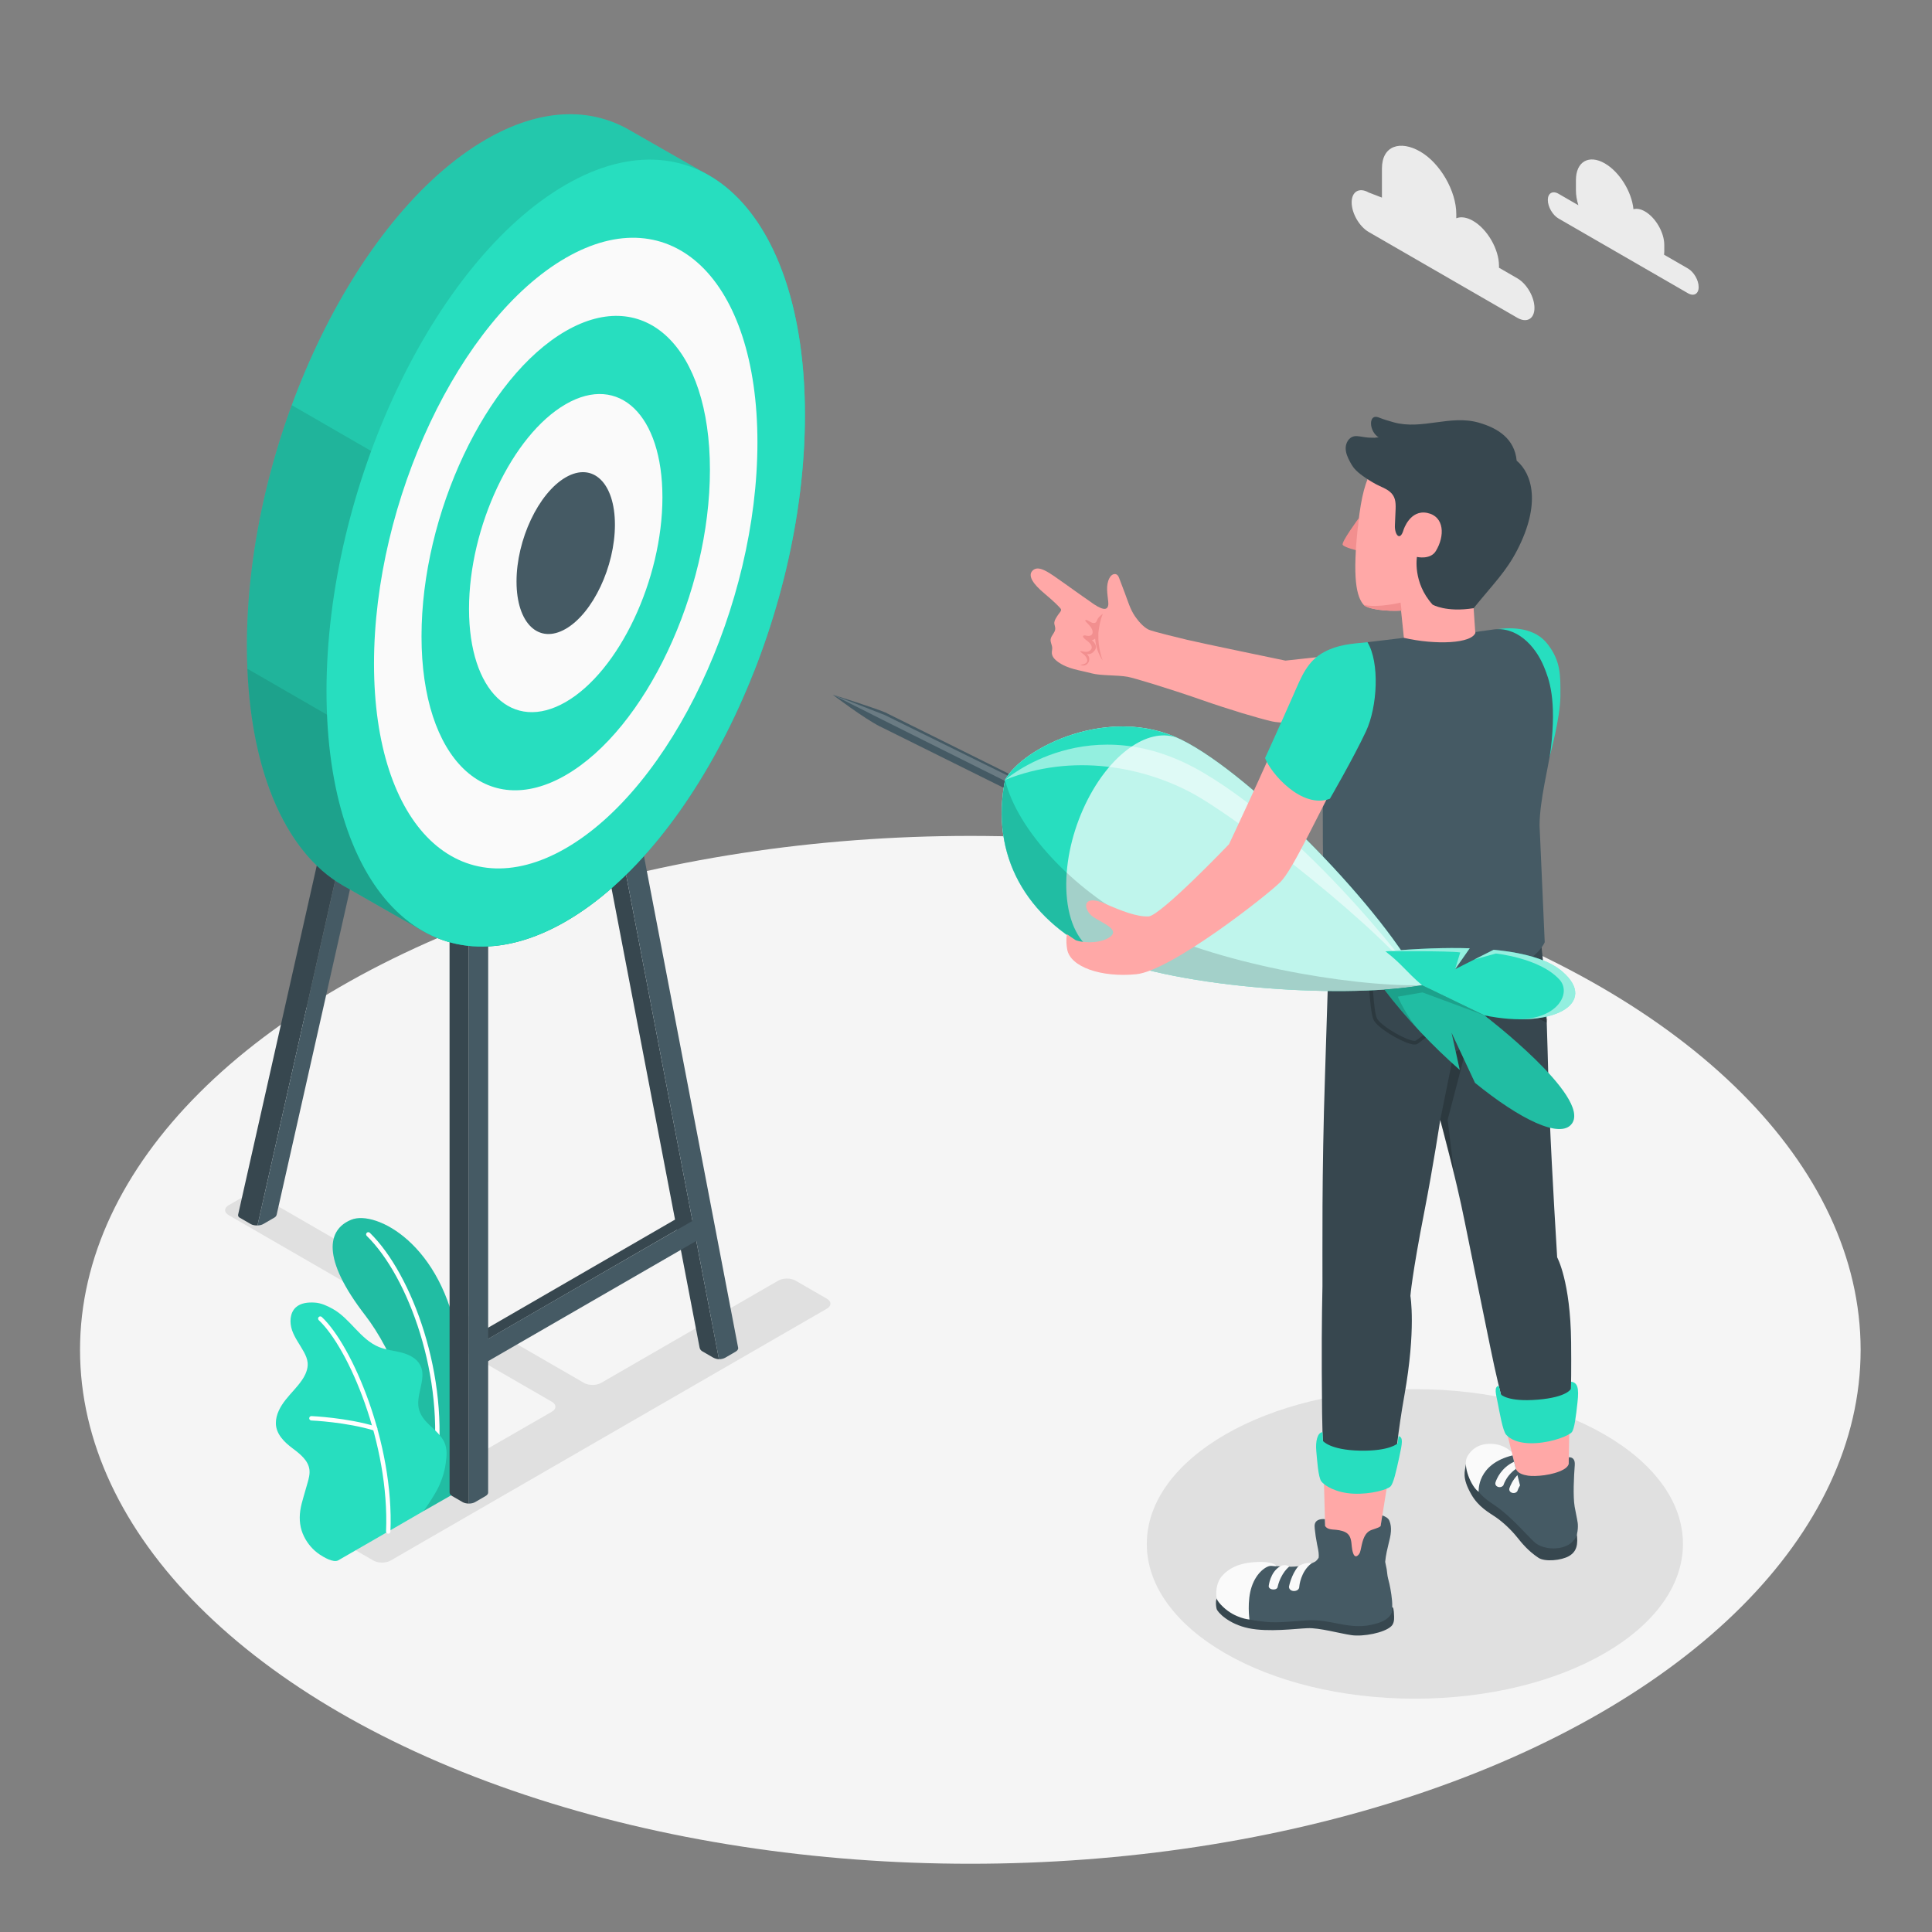 <?xml version="1.0" encoding="utf-8"?>
<!-- Generator: Adobe Illustrator 27.5.0, SVG Export Plug-In . SVG Version: 6.00 Build 0)  -->
<svg version="1.1" xmlns="http://www.w3.org/2000/svg" xmlns:xlink="http://www.w3.org/1999/xlink" x="0px" y="0px"
	 viewBox="0 0 500 500" style="enable-background:new 0 0 500 500;" xml:space="preserve">
<rect x="0" y="0" width="500" height="500" fill="#808080" stroke="none"/>
<g id="Floor">
	<ellipse id="Floor_9_" style="fill:#F5F5F5;" cx="251.12" cy="349.336" rx="230.408" ry="133.003"/>
</g>
<g id="Clouds">
	<g id="Clouds_3_">
		<path id="Cloud_3_" style="fill:#EBEBEB;" d="M436.842,69.488l-6.181-3.568c0.031-0.241,0.052-0.49,0.052-0.758v-1.791
			c0-3.187-2.237-7.061-4.997-8.654c-1.118-0.645-2.146-0.81-2.978-0.575c-0.452-4.529-3.596-9.651-7.414-11.856
			c-4.129-2.384-7.475-0.451-7.475,4.316v2.679c0,1.235,0.228,2.539,0.633,3.834l-5.134-2.964c-1.531-0.884-2.772-0.167-2.772,1.6
			c0,1.768,1.241,3.917,2.772,4.801l33.494,19.338c1.531,0.884,2.772,0.167,2.772-1.6C439.614,72.521,438.373,70.372,436.842,69.488
			z"/>
		<path id="Cloud_2_" style="fill:#EBEBEB;" d="M354.234,49.828l3.409,1.311v-7.511c0-5.954,4.749-7.382,9.906-4.405l0,0
			c5.156,2.977,9.337,10.217,9.337,16.172v1.091c1.17-0.467,2.681-0.286,4.333,0.668l0,0c3.711,2.142,6.719,7.353,6.719,11.637
			v0.496l4.754,2.745c2.444,1.411,4.425,4.842,4.425,7.663s-1.981,3.965-4.425,2.554l-38.457-22.203
			c-2.444-1.411-4.425-4.842-4.425-7.664C349.809,49.561,351.79,48.417,354.234,49.828z"/>
	</g>
</g>
<g id="Shadows">
	<ellipse id="Shadow_8_" style="fill:#E0E0E0;" cx="366.17" cy="399.564" rx="69.377" ry="40.055"/>
	<path id="Shadow_4_" style="fill:#E0E0E0;" d="M101.097,403.864l112.894-65.18c1.234-0.712,1.234-1.867,0-2.58l-8.108-4.681
		c-1.234-0.712-3.234-0.712-4.468,0l-45.83,26.46c-1.234,0.712-3.234,0.712-4.468,0l-83.552-48.239
		c-1.234-0.712-3.234-0.713-4.468,0l-3.917,2.261c-1.234,0.712-1.234,1.867,0,2.579l83.642,48.289
		c1.234,0.712,1.233,1.866-0.002,2.577l-54.298,31.256c-1.235,0.711-1.236,1.864-0.002,2.577l8.109,4.681
		C97.863,404.576,99.864,404.576,101.097,403.864z"/>
</g>
<g id="Plants">
	<g id="Plants_5_">
		<g id="XMLID_9258_">
			<g id="XMLID_9261_">
				<path id="XMLID_9262_" style="fill:#27DEBF;" d="M109.647,391.042l7.965-4.551c0,0,3.82-21.052,0.963-39.148
					c-4.017-25.443-21.34-34.219-27.632-31.69c-6.292,2.529-7.771,10.066,3.592,24.767
					C101.239,349.094,109.862,367.43,109.647,391.042z"/>
			</g>
			<g id="XMLID_9263_" style="opacity:0.15;">
				<path id="XMLID_9264_" d="M109.647,391.042l7.965-4.551c0,0,3.82-21.052,0.963-39.148c-4.017-25.443-21.34-34.219-27.632-31.69
					c-6.292,2.529-7.771,10.066,3.592,24.767C101.239,349.094,109.862,367.43,109.647,391.042z"/>
			</g>
			<g id="XMLID_9259_">
				<path id="XMLID_9260_" style="fill:#FFFFFF;" d="M112.534,380.938c-0.027,0-0.052-0.002-0.079-0.006
					c-0.31-0.043-0.528-0.329-0.485-0.64c3.292-23.82-6.287-49.917-17.05-60.435c-0.224-0.218-0.228-0.579-0.009-0.803
					c0.22-0.222,0.579-0.228,0.803-0.009c10.959,10.709,20.721,37.231,17.381,61.402
					C113.057,380.731,112.813,380.938,112.534,380.938z"/>
			</g>
		</g>
		<g id="XMLID_9219_">
			<g id="XMLID_9228_">
				<path id="XMLID_9257_" style="fill:#27DEBF;" d="M87.549,403.808c-1.258,0.723-3.852-0.857-4.846-1.524
					c-1.701-1.141-3.079-2.757-3.994-4.585c-1.065-2.127-1.334-4.406-1-6.76c0.173-1.22,0.515-2.41,0.855-3.594
					c0.334-1.163,0.669-2.326,1.003-3.489c0.33-1.148,0.663-2.335,0.512-3.519c-0.305-2.386-2.423-4.058-4.349-5.5
					c-2.129-1.595-4.347-3.699-4.335-6.572c0.009-2.216,1.157-4.275,2.531-6.015c1.374-1.74,3.004-3.277,4.245-5.113
					c0.894-1.322,1.591-2.875,1.446-4.464c-0.09-0.987-0.5-1.917-0.972-2.789c-1.014-1.87-2.353-3.584-3.052-5.593
					s-0.6-4.509,0.968-5.947c1.288-1.18,3.2-1.345,4.943-1.23c1.612,0.107,3.187,0.834,4.598,1.618
					c4.561,2.536,7.163,7.937,12.003,9.889c1.867,0.753,3.912,0.917,5.858,1.432c1.946,0.514,3.93,1.508,4.831,3.308
					c1.776,3.548-1.52,7.921-0.271,11.688c1.105,3.333,4.344,4.609,6.163,7.613c0.796,1.314,0.979,2.833,0.851,4.364
					c-0.217,2.591-0.597,4.492-1.84,7.373c-1.027,2.381-4.047,6.642-4.047,6.642C109.572,391.117,87.742,403.697,87.549,403.808z"/>
			</g>
			<g id="XMLID_9226_">
				<path id="XMLID_9227_" style="fill:#FFFFFF;" d="M100.478,396.92c-0.008,0-0.015,0-0.015,0
					c-0.322-0.013-0.565-0.278-0.552-0.591c0.938-22.546-9.685-47.436-17.41-54.667c-0.228-0.214-0.241-0.573-0.027-0.803
					c0.215-0.228,0.573-0.24,0.803-0.027c7.88,7.377,18.719,32.681,17.769,55.544C101.033,396.681,100.781,396.92,100.478,396.92z"
					/>
			</g>
			<g id="XMLID_9224_">
				<path id="XMLID_9225_" style="fill:#FFFFFF;" d="M97.1,370.283c-0.055,0-0.112-0.008-0.167-0.025
					c-7.243-2.239-16.272-2.634-16.361-2.637c-0.314-0.013-0.557-0.278-0.545-0.591c0.013-0.313,0.251-0.56,0.591-0.545
					c0.092,0.004,9.263,0.405,16.65,2.688c0.299,0.092,0.468,0.411,0.375,0.71C97.567,370.127,97.343,370.283,97.1,370.283z"/>
			</g>
		</g>
	</g>
</g>
<g id="Target_1_">
	<g id="Target">
		<g id="Canvas">
			<g id="XMLID_9628_">
				<polygon id="XMLID_9639_" style="fill:#37474F;" points="176.186,317.711 176.186,314.766 123.837,345.048 126.335,346.521 				
					"/>
				<g id="XMLID_9636_">
					<path id="XMLID_9638_" style="fill:#37474F;" d="M110.914,118.376c0.265,0.153,0.4,0.46,0.332,0.759L67.875,311.679
						l-1.24,5.462c-0.626,0.037-1.252-0.086-1.73-0.344c-0.012-0.012-0.024-0.012-0.037-0.025l-2.906-1.682
						c-0.264-0.153-0.399-0.461-0.332-0.759l44.525-197.657c0.104-0.46,0.623-0.688,1.031-0.452L110.914,118.376z"/>
					<path id="XMLID_9637_" style="fill:#455A64;" d="M116.354,115.749L71.607,314.336c-0.072,0.317-0.272,0.59-0.553,0.752
						l-2.91,1.684c-0.417,0.246-0.957,0.368-1.509,0.368l1.24-5.462l43.484-193.046L116.354,115.749z"/>
				</g>
				<g id="XMLID_9633_">
					<path id="XMLID_9635_" style="fill:#37474F;" d="M121.349,383.379v5.744c-0.589,0-1.166-0.123-1.608-0.368
						c-0.012-0.012-0.024-0.012-0.037-0.025l-2.7-1.559c-0.442-0.258-0.65-0.602-0.65-0.933L116.342,213.8l4.995,2.884
						L121.349,383.379z"/>
					<path id="XMLID_9634_" style="fill:#455A64;" d="M126.345,213.812l-0.012,172.366v0.123c-0.012,0.319-0.246,0.626-0.663,0.871
						l-2.688,1.559c-0.442,0.27-1.043,0.393-1.632,0.393v-5.744l-0.012-166.695L126.345,213.812z"/>
				</g>
				<g id="XMLID_9630_">
					<path id="XMLID_9632_" style="fill:#37474F;" d="M186.066,351.763c-0.344,0-0.96-0.113-1.554-0.452l-2.779-1.607
						c-0.357-0.206-0.606-0.557-0.684-0.962L151.308,193.61l4.995,2.884l28.695,149.685L186.066,351.763z"/>
					<path id="XMLID_9631_" style="fill:#455A64;" d="M191.049,348.855c0,0.012,0,0.012,0,0.024c0,0.344-0.233,0.675-0.688,0.945
						l-2.541,1.473l-0.122,0.074c-0.454,0.258-1.043,0.393-1.633,0.393l-1.068-5.584l-28.695-149.685l5.008-2.872L191,348.634
						c0,0.012,0.012,0.025,0.012,0.037L191.049,348.855z"/>
				</g>
				<polygon id="XMLID_9629_" style="fill:#455A64;" points="124.618,353.247 181.172,320.595 181.172,314.839 124.618,347.49 				
					"/>
			</g>
		</g>
		<g>
			<g>
				<path style="fill:#27DEBF;" d="M183.618,45.469c0,0,0.001-0.004,0.001-0.004s-0.038-0.021-0.098-0.055
					c-0.09-0.052-0.182-0.102-0.272-0.153c-1.451-0.814-7.451-4.196-20.395-11.631c-10.331-5.934-23.156-5.576-37.051,2.447
					C91.61,55.818,63.895,114.501,63.899,167.146c0.003,31.258,9.776,53.36,24.872,62.026c9.079,5.212,18.397,10.492,20.519,11.694
					c0.076,0.044,0.154,0.087,0.231,0.131c0.141,0.079,0.22,0.125,0.22,0.125c0.001-0.001,0.003-0.002,0.004-0.002
					c10.265,5.711,22.943,5.271,36.667-2.654c34.188-19.742,61.903-78.426,61.903-131.073
					C208.316,76.253,198.617,54.204,183.618,45.469z"/>
				<path style="opacity:0.1;" d="M183.618,45.469c0,0,0.001-0.004,0.001-0.004s-0.038-0.021-0.098-0.055
					c-0.09-0.052-0.182-0.102-0.272-0.153c-1.451-0.814-7.451-4.196-20.395-11.631c-10.331-5.934-23.156-5.576-37.051,2.447
					C91.61,55.818,63.895,114.501,63.899,167.146c0.003,31.258,9.776,53.36,24.872,62.026c9.079,5.212,18.397,10.492,20.519,11.694
					c0.076,0.044,0.154,0.087,0.231,0.131c0.141,0.079,0.22,0.125,0.22,0.125c0.001-0.001,0.003-0.002,0.004-0.002
					c10.265,5.711,22.943,5.271,36.667-2.654c34.188-19.742,61.903-78.426,61.903-131.073
					C208.316,76.253,198.617,54.204,183.618,45.469z"/>
				<path style="opacity:0.1;" d="M195.101,173.902L75.508,104.855c-7.306,19.867-11.611,41.547-11.609,62.291
					c0.003,31.258,9.776,53.36,24.872,62.026c9.079,5.212,18.397,10.492,20.519,11.694c0.076,0.044,0.154,0.087,0.231,0.131
					c0.141,0.079,0.22,0.125,0.22,0.125c0.001-0.001,0.003-0.002,0.004-0.002c10.265,5.711,22.943,5.271,36.667-2.654
					C166.171,227.057,183.766,202.641,195.101,173.902z"/>
				<path style="opacity:0.1;" d="M64.022,173.072c1.163,28.123,10.626,47.993,24.75,56.101
					c9.079,5.212,18.397,10.492,20.519,11.694c0.076,0.044,0.154,0.087,0.231,0.131c0.141,0.079,0.22,0.125,0.22,0.125
					c0.001-0.001,0.003-0.002,0.004-0.002c10.265,5.711,22.943,5.271,36.667-2.654c4.626-2.672,9.132-6.064,13.468-10.05
					L64.022,173.072z"/>
			</g>
			<g id="XMLID_265_">
				<path id="XMLID_380_" style="fill:#27DEBF;" d="M146.404,47.817c-34.193,19.744-61.908,78.427-61.904,131.073
					c0.005,52.645,27.724,79.318,61.912,59.576c34.188-19.742,61.903-78.426,61.903-131.073
					C208.316,54.746,180.597,28.073,146.404,47.817z"/>
				<path id="XMLID_379_" style="fill:#FAFAFA;" d="M146.405,66.747C119.002,82.57,96.791,129.6,96.794,171.791
					c0.004,42.191,22.218,63.567,49.617,47.745c27.399-15.822,49.611-62.852,49.611-105.044S173.808,50.924,146.405,66.747z"/>
				<path id="XMLID_362_" style="fill:#27DEBF;" d="M146.406,85.676c-20.613,11.902-37.321,47.279-37.318,79.015
					c0.003,31.737,16.713,47.816,37.323,35.915c20.61-11.901,37.318-47.278,37.318-79.016
					C183.729,89.853,167.019,73.773,146.406,85.676z"/>
				<path id="XMLID_361_" style="fill:#FAFAFA;" d="M146.407,104.605c-13.823,7.982-25.027,31.705-25.025,52.987
					c0.002,21.282,11.208,32.065,25.029,24.084c13.821-7.981,25.025-31.704,25.025-52.987
					C171.435,107.407,160.23,96.624,146.407,104.605z"/>
				<path id="XMLID_348_" style="fill:#455A64;" d="M146.408,123.535c-7.033,4.061-12.733,16.131-12.732,26.959
					c0.001,10.828,5.702,16.314,12.734,12.254c7.032-4.061,12.732-16.13,12.732-26.959S153.441,119.474,146.408,123.535z"/>
			</g>
		</g>
	</g>
</g>
<g id="Character">
	<g id="Character_9_">
		<g id="Character_11_">
			<g id="Character_2_">
				<g>
					<path id="XMLID_642_" style="fill:#37474F;" d="M379.391,378.885c-0.262,1.887-1.122,3.429,1.338,7.794
						c1.908,3.384,4.672,4.787,6.447,6.016c1.775,1.23,3.819,3.122,5.358,5.028c1.368,1.694,2.923,3.641,5.615,5.431
						c1.68,1.117,5.952,0.689,7.894-0.436c1.942-1.125,2.495-2.929,1.949-6.192c-0.533-3.187-10.627-3.107-10.627-3.107
						L379.391,378.885z"/>
					<g id="XMLID_640_">
						<path id="XMLID_641_" style="fill:#FFA8A7;" d="M406.309,359.008l-0.503,30.585c0.005,1.802-9.867,4.045-12.021-0.061
							c-0.055-0.119-0.319-4.77-1.478-9.385c-0.768-3.061-2.074-8.408-2.074-8.408c-1.129-6.365-1.626-11.069-1.626-11.069
							L406.309,359.008z"/>
					</g>
					<g id="XMLID_638_">
						<path id="XMLID_639_" style="fill:#FFA8A7;" d="M360.857,373.083c0,0-4.651,28.3-4.787,29.855
							c-0.135,1.555-4.528,2.575-7.776,2.467c-3.352-0.111-5.176-1.602-5.141-2.303l-0.801-30.207L360.857,373.083z"/>
					</g>
					<path id="XMLID_637_" style="fill:#37474F;" d="M365.009,335.389c0,0,0.405-5.453,3.624-21.896
						c2.232-11.404,4.1-23.641,4.1-23.641s4.034,14.754,6.349,26.392c1.683,8.46,3.363,16.428,6.631,32.548
						c2.787,13.748,5.198,21.005,5.198,21.005c6.268,3.331,15.44-0.49,15.44-0.49s0.382-9.831,0.253-21.974
						c-0.168-15.766-3.612-21.933-3.612-21.933s-1.329-21.254-1.969-36.935c-0.907-22.257-0.208-42.991-5.451-60.329
						c-0.808-0.217-50.034-21.71-51.286,7.723c-0.309,7.267-0.846,26.625-1.367,42.151c-0.884,26.323-0.637,45.898-0.67,54.865
						c-0.177,8.624-0.258,16.713-0.094,32.816c0.071,7.032,0.488,12.994,0.488,12.994c5.893,3.955,18.509-0.888,18.509-0.888
						s0.558-6.916,2.304-16.694C366.511,343.983,365.009,335.389,365.009,335.389z"/>
					<g style="opacity:0.2;">
						<path d="M364.868,270.107c-2.773-0.797-8.338-4.069-9.368-6.145c-1.188-2.395-1.452-14.944-1.463-15.477l-0.009-0.449
							l20.252-1.441l0.058,0.441c1.021,7.816,1.136,11.869,1.192,13.818l0.02,0.649c0.079,2.029-7.892,8.143-8.695,8.636
							c-0.176,0.108-0.394,0.167-0.661,0.178C365.841,270.332,365.405,270.262,364.868,270.107z M354.991,248.915
							c0.092,3.872,0.482,12.868,1.355,14.628c0.84,1.693,6.031,4.865,8.783,5.656c0.978,0.282,1.223,0.143,1.231,0.136
							c1.737-1.066,8.29-6.652,8.246-7.795l-0.021-0.659c-0.054-1.896-0.165-5.801-1.127-13.281L354.991,248.915z"/>
					</g>
					<g style="opacity:0.2;">
						<path d="M400.3,264.689l0.185-0.987c-3.425-1.654-8.418-4.402-8.797-5.332c-0.467-1.144-1.346-9.153-1.697-12.637
							c1.04-0.266,4.126-1.035,8.822-2.028l-0.195-0.923c-5.854,1.237-9.224,2.13-9.258,2.139l-0.388,0.103l0.039,0.399
							c0.118,1.2,1.176,11.769,1.802,13.303C391.467,260.329,398.869,263.997,400.3,264.689z"/>
					</g>
					<path style="fill:#27DEBF;" d="M342.26,370.647l0.093,2.25c0,0,1.812,2.365,9.567,2.528c7.755,0.163,9.781-1.868,9.781-1.868
						l0.253-1.88c1.235,0.288,0.968,1.76,0.171,5.433c-0.797,3.672-1.497,6.841-2.29,7.604c-0.794,0.763-4.972,2.052-9.551,1.848
						c-4.579-0.203-7.544-2.106-8.342-3.205c-0.798-1.1-1.072-5.499-1.292-7.867C340.429,373.121,340.914,370.741,342.26,370.647z"
						/>
					<path style="fill:#27DEBF;" d="M387.884,358.645l0.549,2.242c0,0,1.772,1.982,9.503,1.348c7.731-0.633,8.648-2.834,8.648-2.834
						l0.021-1.821c1.648,0.248,2.072,1.549,1.656,5.284c-0.416,3.735-0.787,6.959-1.499,7.799c-0.711,0.84-4.736,2.551-9.311,2.818
						c-4.576,0.267-6.738-1.149-7.645-2.161c-0.907-1.012-1.713-5.823-2.175-8.156C387.168,360.83,386.556,358.877,387.884,358.645z
						"/>
					<path style="opacity:0.2;" d="M372.733,289.852l3.53-17.459c0,0,6.8-2.668,9.109-11.268c0,0,0.588,7.977-6.378,12.038
						l-4.342,16.635l1.732,14.339L372.733,289.852z"/>
					<g>
						<path style="fill:#37474F;" d="M315.244,413.436c-0.708-0.065-0.627,2.039-0.381,2.942c0.246,0.903,3.132,3.931,8.269,5.002
							c5.137,1.071,12.233,0.112,15.277-0.01c3.044-0.123,8.298,1.359,11.334,1.803c3.037,0.444,8.502-0.582,10.303-2.295
							c0.706-0.671,0.772-1.659,0.746-2.51c-0.06-2.018-0.245-2.425-0.479-2.408L315.244,413.436z"/>
						<path style="fill:#455A64;" d="M359.332,399.658c0.271-1.097,0.563-2.197,0.638-3.324c0.063-0.934-0.029-1.899-0.395-2.768
							c-0.312-0.742-1.107-1.102-1.832-1.372l-0.445,2.77c-0.59,0.563-2.246,0.823-2.929,1.269c-1.534,1-1.831,3.066-2.225,4.854
							c-0.091,0.413-0.202,0.839-0.467,1.169c-1.374,1.712-1.774-1.279-1.843-2.082c-0.101-1.161-0.204-2.453-1.066-3.237
							c-0.725-0.659-2.01-0.933-2.964-1.021c-1.043-0.096-2.293-0.059-2.869-0.981l-0.069-1.776
							c-0.891-0.101-2.155,0.073-2.527,1.049c-0.172,0.452-0.132,0.953-0.082,1.434c0.138,1.332,0.327,2.66,0.594,3.973
							c0.199,0.98,0.443,1.962,0.449,2.962c0.001,0.194-0.017,0.381-0.037,0.567c-0.281,0.45-0.615,0.857-1.005,1.065
							c-1.599,0.849-3.459,1.11-5.243,1.226c-2.634,0.17-4.873-0.236-7.841-0.275c-2.639-0.034-5.611,0.3-7.904,1.607
							c-2.171,1.237-4.174,3.114-4.021,7.044c1.292,2.105,2.611,3.335,4.697,4.257c2.47,1.091,5.102,1.401,7.78,1.678
							c3.136,0.324,7.462-0.228,10.604-0.405c2.86-0.161,5.457,0.354,7.841,0.834c3.978,0.801,6.72,1.015,10.329-0.086
							c1.367-0.417,3.071-1.229,3.704-2.734c0.287-2.014-0.017-4.219-0.372-6.21c-0.072-0.403-0.154-0.804-0.244-1.202
							c-0.112-0.497-0.236-0.992-0.367-1.486c-0.197-0.744-0.213-1.565-0.346-2.334c-0.048-0.281-0.198-1.029-0.391-1.912
							c0.08-0.876,0.222-1.745,0.4-2.608C359.019,400.952,359.173,400.303,359.332,399.658z"/>
						<path style="fill:#FAFAFA;" d="M339.434,404.584c-2.869,2.146-3.177,5.979-3.177,5.979c0.059,1.518-2.618,1.622-2.677,0.104
							c0,0,0.56-3.107,2.416-5.315C335.997,405.351,337.75,404.154,339.434,404.584z"/>
						<path style="fill:#FAFAFA;" d="M333.602,405.474c0,0-2.064,1.569-2.928,5.107c-0.049,1.122-2.382,0.997-2.333-0.125
							c0,0,0.362-3.588,2.936-5.078C332.019,404.87,333.363,405.027,333.602,405.474z"/>
						<path style="fill:#FAFAFA;" d="M329.017,405.226c-1.223-0.024-3.81,1.64-5.079,5.4c-1.269,3.76-0.577,8.504-0.577,8.504
							s-3.622-0.245-6.804-3.239c-0.885-0.833-1.414-1.533-1.702-2.158c-0.314-2.467,0.271-4.528,1.295-5.741
							c1.793-2.126,4.545-3.515,8.888-3.733c4.872-0.245,5.289,1.053,5.289,1.053L329.017,405.226z"/>
					</g>
					<path style="fill:#455A64;" d="M382.059,374.888c2.41-1.41,9.372,1.769,9.372,1.769l0.41,1.635c0,0,0.293,1.161,0.436,1.727
						c0.368,1.289,2.048,1.709,3.203,1.883c1.796,0.27,6.381-0.059,9.148-1.591c1.271-0.704,1.357-1.469,1.357-1.469
						c-0.016-0.466,0.027-1.708,0.027-1.708c0.776-0.028,1.666,0.357,1.536,2.038c-0.227,2.934-0.484,8.069-0.031,10.74
						c0.223,1.314,0.591,2.864,0.789,4.182c0.133,0.888,0.097,3.504-1.073,4.555c-0.006,0.005-0.013,0.008-0.02,0.013
						c-0.292,0.381-0.669,0.737-1.177,1.052c-2.539,1.58-6.964,1.312-9.08-0.745c-2.638-2.563-4.498-4.89-8.195-7.962
						c-2.186-1.816-4.304-2.687-6.077-4.928c0,0,0,0-0.001-0.009c-0.822-1.045-1.573-2.392-2.215-4.262
						C379.16,378.03,379.584,376.34,382.059,374.888z"/>
					<g>
						<path style="fill:#FAFAFA;" d="M389.056,384.425c0.703-1.988,1.95-3.351,3.252-4.279c-0.152-0.607-0.313-1.221-0.467-1.853
							c-3.32,1.56-4.48,4.368-4.802,5.319C386.692,384.731,388.283,385.364,389.056,384.425z"/>
						<path style="fill:#FAFAFA;" d="M392.664,385.949c0.199-0.558,0.439-1.068,0.718-1.531c-0.21-0.826-0.436-1.718-0.676-2.662
							c-1.284,1.341-1.85,2.752-2.059,3.38C390.3,386.255,391.891,386.889,392.664,385.949z"/>
						<path style="fill:#FAFAFA;" d="M382.684,386.08c0,0,0,0-0.001-0.009c-0.023-0.292-0.425-7.163,8.748-9.413
							c-0.014-0.05-0.165-0.649-0.226-0.893l-0.001-0.009c-0.88-0.779-2.315-1.733-4.213-1.996
							c-3.347-0.462-5.792,0.701-7.211,3.113C378.36,379.276,380.824,384.886,382.684,386.08z"/>
					</g>
				</g>
			</g>
			<g>
				<g>
					<path id="XMLID_404_" style="fill:#FFA8A7;" d="M329.21,186.701c-3.874-0.915-10.814-2.975-18.529-5.666
						c-8.495-2.962-17.334-5.61-18.82-5.875c-2.836-0.506-6.908-0.239-9.431-0.92c-3.034-0.819-6.048-1.061-8.682-2.982
						c-0.749-0.546-1.471-1.286-1.531-2.211c-0.031-0.471,0.117-0.939,0.093-1.411c-0.038-0.732-0.486-1.417-0.412-2.146
						c0.102-1.007,1.163-1.74,1.2-2.752c0.017-0.444-0.171-0.868-0.238-1.307c-0.124-0.805,0.673-1.876,1.111-2.518
						c0.237-0.347,0.904-0.943,0.53-1.39c-0.454-0.542-1.452-1.625-4.232-3.953c-2.779-2.329-4.299-4.46-3.141-5.792
						c1.606-1.848,4.543,0.54,8.26,3.142c2.074,1.451,4.106,2.96,6.202,4.379c0.818,0.553,4.137,3.256,5.009,1.905
						c0.271-0.42,0.256-0.959,0.211-1.457c-0.092-1.036-0.268-2.066-0.293-3.105c-0.025-1.04,0.11-2.11,0.602-3.026
						c0.185-0.345,0.428-0.673,0.765-0.874c0.337-0.201,0.78-0.253,1.119-0.056c0.348,0.203,0.515,0.608,0.658,0.985
						c0.475,1.251,0.949,2.502,1.424,3.753c0.785,2.068,1.374,4.191,2.633,6.05c0.827,1.22,2.217,2.849,3.562,3.48
						c1,0.47,7.665,2.077,9.842,2.602c3.762,0.907,25.126,5.316,25.547,5.411l57.523-6.261l-0.797,18.749
						C389.395,183.455,336.786,188.49,329.21,186.701z"/>
					<path style="fill:#27DEBF;" d="M387.403,162.833c3.907-0.525,9.805-0.485,13.153,3.903s3.314,7.869,3.275,13.475
						c-0.04,5.634-2.777,15.583-2.777,15.583L387.403,162.833z"/>
					<path id="XMLID_406_" style="fill:#F28F8F;" d="M282.772,163.476c0.02,0.294-0.045,0.592-0.245,0.802
						c-0.199,0.208-0.499,0.293-0.787,0.297c-0.288,0.004-0.571-0.062-0.854-0.113c-0.228-0.041-0.537-0.023-0.595,0.201
						c-0.035,0.134,0.051,0.268,0.14,0.374c0.359,0.424,0.845,0.717,1.267,1.078c0.553,0.473,1.216,1.382,0.601,2.046
						c-0.379,0.409-0.852,0.59-1.408,0.534c-0.395-0.04-0.781-0.158-1.177-0.17c-0.07-0.002-0.168,0.029-0.154,0.098
						c0.006,0.027,0.028,0.046,0.049,0.063c0.499,0.411,1.126,0.793,1.461,1.352c0.206,0.343,0.421,0.811,0.253,1.213
						c-0.199,0.477-0.972,0.72-1.439,0.747c-0.078,0.005-0.156,0.009-0.234,0.014c-0.027,0.028-0.021,0.04-0.013,0.049
						c0.019,0.018,0.043,0.028,0.068,0.037c0.144,0.053,0.293,0.093,0.444,0.121c0.757,0.138,1.477-0.432,1.682-1.146
						c0.23-0.8-0.081-1.331-0.535-1.788c0.618,0.071,1.176-0.03,1.821-0.72c1.046-1.118,0.353-2.057-0.527-2.897
						c0.348-0.063,0.619-0.204,0.831-0.392c0.169,1.841,0.696,3.858,1.948,5.639c0,0-1.251-3.202-1.107-6.654
						c-0.034-0.532,0.079-1.119,0.157-1.645c0.071-0.487,0.164-0.972,0.276-1.451c0.183-0.78,0.387-1.574,0.738-2.291
						c-0.517,0.302-0.964,0.724-1.305,1.216c-0.298,0.43-0.283,1.076-0.934,1.148c-0.373,0.042-0.736-0.128-1.061-0.315
						c-0.325-0.188-0.647-0.403-1.017-0.468c-0.08-0.014-0.175-0.016-0.227,0.047c-0.074,0.089,0,0.222,0.076,0.31
						c0.646,0.749,1.501,1.397,1.754,2.354C282.747,163.266,282.765,163.371,282.772,163.476z"/>
				</g>
				<g>
					<polygon id="XMLID_685_" style="fill:#FFA8A7;" points="362.381,156.002 364.293,174.336 382.601,175.339 381.142,154.072 
											"/>
					<path id="XMLID_661_" style="fill:#F28F8F;" d="M351.68,134.054c0,0-4.644,6.29-4.188,6.957
						c0.455,0.666,3.586,1.412,3.586,1.412L351.68,134.054z"/>
					<path id="XMLID_651_" style="fill:#FFA8A7;" d="M364.571,116.655c-8.792,1.371-11.506,5.059-13.061,18.826
						c-1.625,14.386-0.393,19,1.398,21.045c1.21,1.379,8.31,1.995,11.95,1.197c4.557-0.999,14.896-4.054,20.036-11.06
						c6.045-8.243,8.131-19.739,2.399-24.806C379.226,114.726,368.149,116.098,364.571,116.655z"/>
					<path id="XMLID_648_" style="fill:#37474F;" d="M350.507,121.256c0.611,0.72,1.359,1.319,2.126,1.875
						c1.123,0.815,2.302,1.553,3.525,2.21c1.148,0.616,2.418,1.024,3.442,1.84c1.517,1.209,1.641,2.711,1.585,4.526
						c-0.036,1.188-0.119,2.66-0.186,4.257c-0.101,2.397,1.332,4.301,2.249,1.129c0,0,1.659-5.261,6.119-4.351
						c4.49,0.917,4.586,5.998,2.23,9.86c-1.433,2.35-4.893,1.53-4.893,1.53s-1.146,6.607,4.051,12.346c0,0,3.467,2.054,10.617,0.923
						c5.203-6.407,8.422-9.482,11.312-15.097c6.113-11.877,3.883-19.652-0.172-23.094c-0.541-5.652-4.822-8.401-9.794-9.826
						c-7.435-2.13-14.712,1.963-22.067-0.101c-1.196-0.335-2.432-0.692-3.58-1.146c-0.469-0.186-0.997-0.372-1.464-0.179
						c-0.592,0.245-0.8,0.985-0.792,1.626c0.02,1.441,0.794,2.851,2.001,3.641c-0.148-0.097-0.88,0.063-1.083,0.065
						c-0.418,0.005-0.837-0.011-1.255-0.023c-0.808-0.023-1.629-0.188-2.435-0.304c-0.561-0.081-1.138-0.162-1.69-0.033
						c-1.268,0.296-2.06,1.662-2.091,2.963c-0.032,1.301,0.53,2.539,1.149,3.684c0.251,0.463,0.513,0.921,0.828,1.342
						C350.324,121.035,350.414,121.147,350.507,121.256z"/>
					<path style="fill:#F28F8F;" d="M352.908,156.526c0.979,1.116,5.81,1.731,9.548,1.504l0.263-0.017l-0.261-2.055
						C362.458,155.958,356.479,157.409,352.908,156.526z"/>
				</g>
				<path id="XMLID_681_" style="fill:#455A64;" d="M399.538,172.47c-2.247-5.416-7.13-10.554-13.412-9.51
					c-1.459,0.243-2.843,0.363-4.226,0.612c-0.743,3.072-10.531,3.361-18.574,1.499l-9.43,1.126
					c-5.768,1.939-10.402,13.07-11.226,29.968c-0.824,16.898,0.088,43.032,0.417,54.792c14.283,5.965,28.27,5.403,36.576,3.751
					c17.291-3.438,20.108-10.863,20.108-10.863l-1.334-30.252c0.028-6.579,2.408-15.503,2.91-19.732
					C402.888,180.877,400.904,175.763,399.538,172.47z"/>
			</g>
		</g>
		<g id="Dart">
			<g>
				<path style="fill:#455A64;" d="M228.47,184.693c-0.723,0.482-1.264,1.576-1.208,2.443c0.028,0.434,0.2,0.729,0.455,0.855
					c0.255,0.126,32.788,16.273,32.788,16.273l1.715-3.452c0,0-32.539-16.15-32.794-16.277
					C229.17,184.41,228.832,184.452,228.47,184.693z"/>
				<path style="fill:#455A64;" d="M227.717,187.992c-4.021-1.988-12.207-8.201-12.207-8.201s11.918,3.725,13.915,4.746
					L227.717,187.992z"/>
				<polygon style="opacity:0.2;fill:#FFFFFF;" points="261.257,200.966 228.998,185.059 215.51,179.79 228.529,186.348 
					261.139,202.633 				"/>
				<path style="fill:#37474F;" d="M261.257,200.966c-0.723,0.482-1.264,1.576-1.208,2.444c0.056,0.867,0.688,1.18,1.411,0.697
					c0.723-0.482,1.264-1.576,1.208-2.443C262.612,200.796,261.98,200.484,261.257,200.966z"/>
			</g>
			<g>
				<path style="fill:#27DEBF;" d="M260.104,201.842c4.566-8.41,27.064-19.589,45.686-10.383
					c18.622,9.206,53.118,44.894,62.241,63.523c-21.844,3.753-66.48,0.32-84.447-8.562
					C265.618,237.537,256.217,221.422,260.104,201.842z"/>
				<path style="opacity:0.7;fill:#FFFFFF;" d="M260.104,201.842c4.566-8.41,27.064-19.589,45.686-10.383
					c18.622,9.206,53.118,44.894,62.241,63.523c-21.844,3.753-66.48,0.32-84.447-8.562
					C265.618,237.537,256.217,221.422,260.104,201.842z"/>
				<path style="fill:#27DEBF;" d="M276.019,231.294c-0.918-14.218,6.661-31.293,16.927-38.138c4.341-2.895,8.468-3.495,11.854-2.15
					c-18.421-8.346-40.211,2.574-44.696,10.836c-3.887,19.58,5.514,35.695,23.481,44.578c0.011,0.005,0.022,0.011,0.033,0.016
					C279.423,244.311,276.518,239.019,276.019,231.294z"/>
				<path style="opacity:0.15;" d="M283.585,246.419c17.966,8.882,62.6,12.314,84.444,8.562
					c-19.095,0.376-54.065-5.763-73.895-16.223c-16.385-8.643-30.783-23.761-34.03-36.916
					C256.217,221.422,265.618,237.537,283.585,246.419z"/>
				<path style="opacity:0.5;fill:#FFFFFF;" d="M260.104,201.842c17.57-7.081,35.868-3.289,48.26,3.345
					c12.392,6.634,50.147,35.927,59.665,49.795c0,0-27.108-37.554-56.549-54.976C282.039,182.584,260.104,201.842,260.104,201.842z"
					/>
			</g>
			<g>
				<path style="fill:#27DEBF;" d="M406.818,290.772c-2.941,4.133-13.553-1.154-25.089-10.541l0-0.006l-6.08-12.984l2.13,9.645
					c-6.916-6.071-13.885-13.369-19.512-20.785c3.358-0.229,6.625-0.592,9.767-1.119l16.118,7.785
					C384.151,262.766,411.753,283.841,406.818,290.772z"/>
				<path style="opacity:0.15;" d="M406.818,290.772c-2.941,4.133-13.553-1.154-25.089-10.541l0-0.006l-6.08-12.984l2.13,9.645
					c-6.916-6.071-13.885-13.369-19.512-20.785c3.358-0.229,6.625-0.592,9.767-1.119l16.118,7.785
					C384.151,262.766,411.753,283.841,406.818,290.772z"/>
				<g style="opacity:0.15;">
					<path d="M358.266,256.1c2.749,3.623,5.821,7.215,9.047,10.652c-3.516-3.917-5.559-8.813-5.559-8.813l6.395-1.105l16.003,5.932
						l-16.118-7.785C364.891,255.508,361.624,255.871,358.266,256.1z"/>
				</g>
			</g>
			<g>
				<path style="fill:#27DEBF;" d="M384.151,262.766l-16.118-7.785c-4.295-3.685-5.216-5.477-9.486-8.771
					c8.529-0.753,15.748-0.991,21.809-0.793l-3.772,5.404l9.972-5.018c8.848,0.849,14.519,2.848,17.72,5.589
					C413.912,259.634,401.768,266.46,384.151,262.766z"/>
				<path style="opacity:0.5;fill:#FFFFFF;" d="M376.584,250.822l3.772-5.404c-6.061-0.198-13.28,0.039-21.809,0.793
					c0,0,16.716-0.173,19.357,0.284L376.584,250.822z"/>
				<path style="opacity:0.5;fill:#FFFFFF;" d="M393.001,263.786c12.417,0.176,19.183-5.63,11.274-12.393
					c-3.201-2.741-8.871-4.74-17.72-5.589l-4.986,2.509l5.57-1.542c0,0,11.383,1.15,16.47,6.769
					C406.73,256.987,403.185,263.705,393.001,263.786z"/>
			</g>
		</g>
		<g>
			<path style="fill:#FFA8A7;" d="M351.283,191.512c-10.543,19.926-16.56,33.36-19.874,36.717s-28.295,23.001-37.331,23.899
				c-9.036,0.898-17.114-1.863-17.898-6.462c-0.413-2.424-0.048-3.893-0.048-3.893s2.164,1.52,2.273,1.557
				c2.751,0.941,6.921,0.629,8.918-0.896c2.933-2.24-3.705-4.038-5.252-5.876c-1.977-2.348-1.131-4.887,3.854-2.706
				c4.349,1.903,8.209,3.422,11.289,3.322c3.08-0.1,20.849-18.684,20.849-18.684s9.52-20.113,13.95-30.847
				c8.325-20.174,16.473-20.069,20.895-20.174L351.283,191.512z"/>
			<path id="XMLID_680_" style="fill:#27DEBF;" d="M353.897,166.197c-4.326,0.429-7.559,0.623-11.181,2.531
				c-4.388,2.311-5.931,6.444-7.921,10.971c-3.798,8.638-7.397,16.485-7.397,16.485c1.437,3.896,9.479,13.252,16.776,10.533
				c0,0,6.14-10.599,9.34-17.441C356.496,182.901,357.089,171.462,353.897,166.197z"/>
		</g>
	</g>
</g>
</svg>
